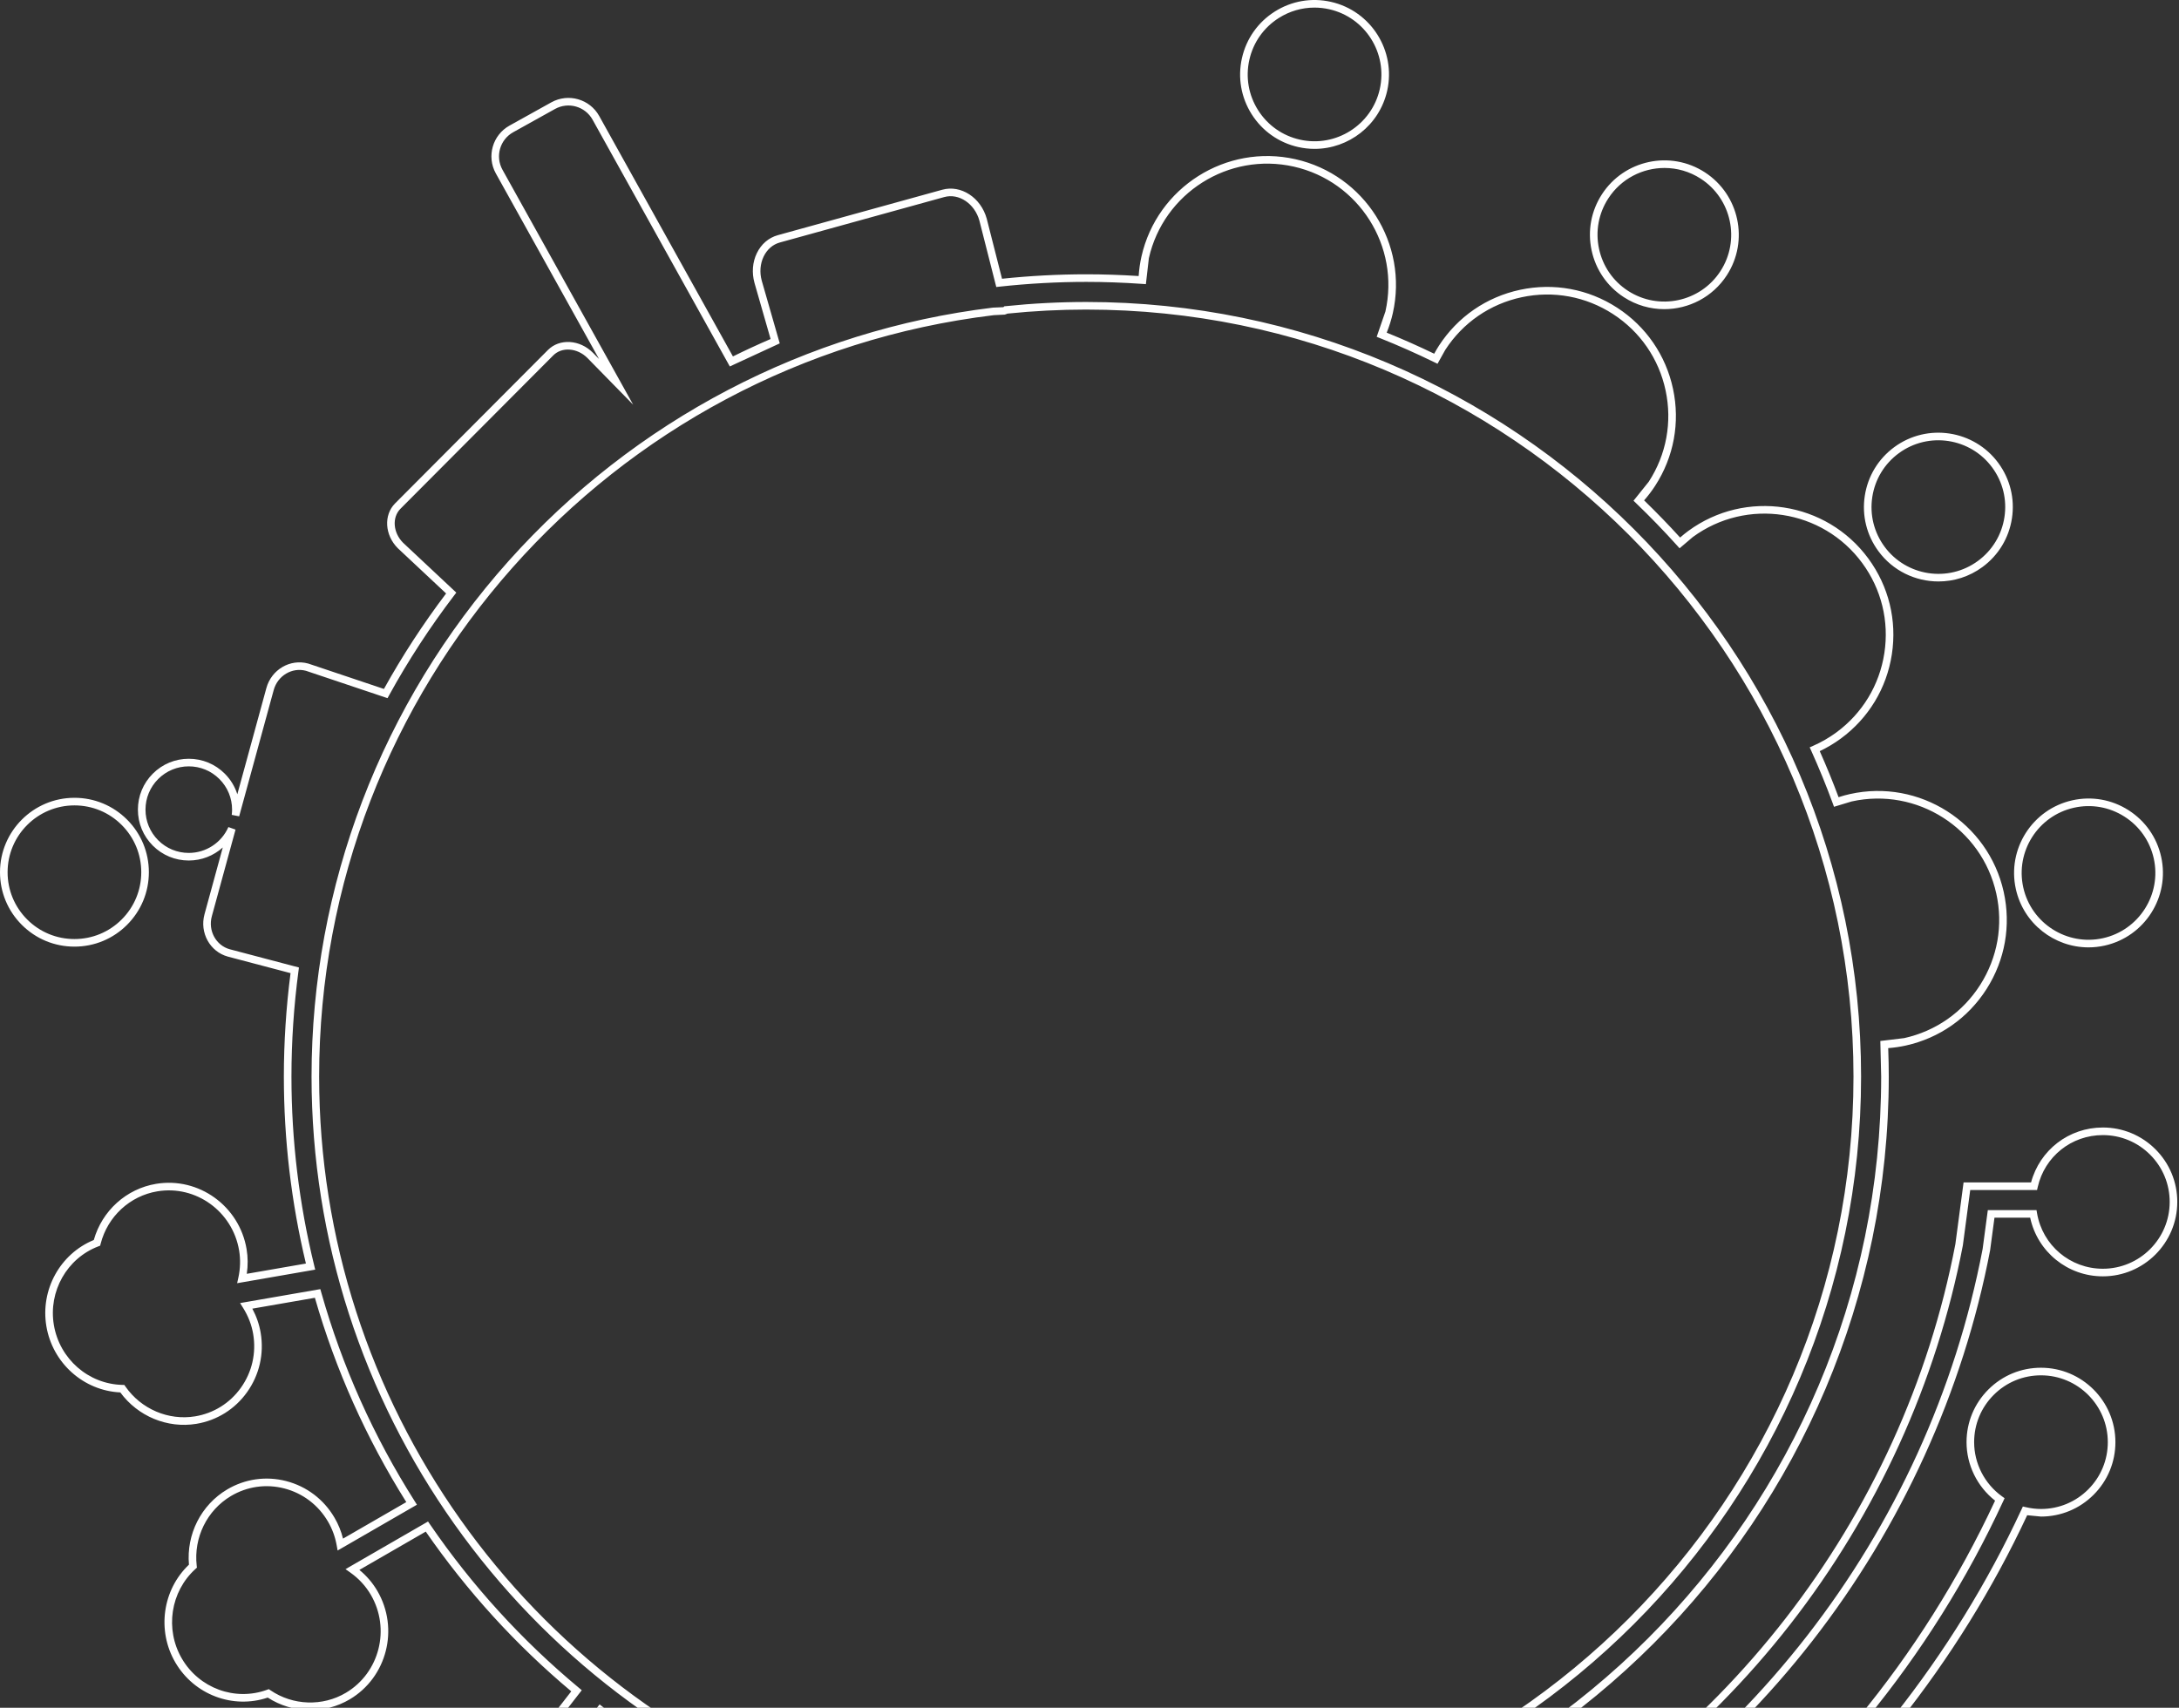 <svg width="1055" height="827" viewBox="0 0 1055 827" fill="none" xmlns="http://www.w3.org/2000/svg">
<rect x="0" y="0" width="1055" height="827" fill="#333333" stroke="none"/>
<path d="M525.956 149.915C730.769 149.915 897.396 316.541 897.396 521.355C897.396 726.165 730.768 892.792 525.956 892.792C485.306 892.792 445.319 886.224 407.07 873.266L402.581 871.7C254.196 819.295 154.516 678.529 154.516 521.355C154.516 333.639 294.917 175.134 481.115 152.628L486.431 152.354C486.958 152.208 487.387 152.065 487.748 151.872C500.412 150.572 513.264 149.913 525.955 149.913L525.956 149.915ZM525.956 896.47C732.795 896.47 901.074 728.194 901.074 521.357C901.074 314.516 732.796 146.239 525.956 146.239C512.987 146.239 499.851 146.92 486.917 148.264L486.246 148.335L485.929 148.665C485.87 148.686 485.78 148.717 485.646 148.757L480.746 148.971C390.482 159.864 307.182 203.461 246.194 271.734C184.704 340.565 150.84 429.216 150.84 521.356C150.84 680.155 251.592 822.37 401.55 875.239L404.168 876.162C443.318 889.639 484.294 896.471 525.956 896.471V896.47ZM396.757 918.157C400.105 918.157 403.373 918.645 406.513 919.617C424.608 925.22 434.844 944.665 429.331 962.961C425.509 975.643 414.633 985.109 401.625 987.079L400.698 987.22L400.267 988.053C392.644 1002.79 375.683 1009.95 359.935 1005.07C344.342 1000.25 334.189 984.852 335.792 968.466L335.884 967.53L335.178 966.908C324.973 957.907 320.921 943.656 324.856 930.601C327.541 921.685 333.51 914.389 341.661 910.051C349.709 905.769 358.934 904.895 367.637 907.59C371.658 908.836 375.397 910.82 378.748 913.488L380.752 915.084L392.567 882.34L390.868 881.703C355.333 868.337 321.982 849.764 291.741 826.495L290.296 825.385L263.635 859.409L261.68 861.753L265.65 862.944C272.405 864.748 278.375 868.529 282.978 873.932C292.467 885.073 293.981 901.053 286.746 913.698C279.146 926.982 264.132 933.622 249.382 930.221L248.463 930.008L247.755 930.631C235.353 941.532 216.968 941.938 204.039 931.599C191.23 921.356 187.293 903.283 194.675 888.623L195.097 887.785L194.666 886.952C188.324 874.694 189.742 859.842 198.278 849.115C209.567 834.926 230.609 832.149 245.181 842.921C248.199 845.153 250.874 847.968 253.131 851.288L254.552 853.375L281.677 818.507L280.309 817.37C252.723 794.438 228.463 767.805 208.204 738.214L207.241 736.809L167.288 759.877L169.628 761.535C173.728 764.443 177.056 768.051 179.519 772.264C189.167 788.762 183.77 810.062 167.489 819.743C156.213 826.447 141.859 825.969 130.927 818.521L130.149 817.992L129.265 818.313C113.8 823.931 96.475 817.592 88.078 803.231C79.764 789.013 82.525 770.744 94.64 759.793L95.34 759.16L95.235 758.222C93.694 744.628 100.201 731.383 111.812 724.478C119.64 719.823 128.811 718.513 137.642 720.792C146.583 723.1 154.096 728.799 158.796 736.838C160.857 740.362 162.271 744.211 162.998 748.278L163.46 750.854L201.869 728.678L200.842 727.059C180.861 695.589 165.62 661.546 155.542 625.874L155.091 624.279L116.242 631.027L117.693 633.346C120.193 637.336 121.839 641.607 122.585 646.04C124.133 655.255 122.017 664.491 116.625 672.046C111.324 679.474 103.471 684.386 94.512 685.875C81.58 688.028 68.325 682.359 60.734 671.445L60.201 670.678L59.267 670.656C42.798 670.272 28.839 658.064 26.078 641.628C23.346 625.37 32.399 609.365 47.605 603.57L48.495 603.231L48.731 602.308C52.109 589.095 62.886 579.129 76.188 576.917C94.837 573.811 112.596 586.645 115.766 605.514C116.495 609.858 116.373 614.302 115.403 618.727L114.816 621.401L152.616 614.835L152.147 612.924C144.824 583.032 141.111 552.224 141.111 521.356C141.111 504.345 142.26 487.111 144.527 470.132L144.742 468.525L111.272 459.696C104.568 457.863 100.653 450.69 102.561 443.711L114.037 401.746L110.582 400.519C107.228 408.125 99.702 413.037 91.407 413.037H91.401C85.803 413.037 80.539 410.856 76.582 406.897C72.623 402.936 70.445 397.672 70.446 392.073C70.447 386.474 72.627 381.21 76.587 377.253C80.546 373.295 85.81 371.116 91.409 371.117C97.008 371.118 102.272 373.299 106.23 377.259C110.188 381.218 112.367 386.482 112.365 392.082C112.365 392.853 112.312 393.657 112.197 394.611L115.796 395.316L132.516 334.174C134.423 327.196 141.448 323.015 148.164 324.849L187.628 338.094L188.367 336.746C197.594 319.941 208.21 303.642 219.922 288.303L220.93 286.981L195.172 262.846C190.296 257.984 189.704 250.574 193.895 246.367L267.883 172.095C269.881 170.091 272.668 169.096 275.746 169.3C278.913 169.508 281.989 170.947 284.404 173.354L306.551 195.978L243.284 82.206C239.705 75.769 242.031 67.617 248.469 64.037L268.729 52.77C275.167 49.193 283.318 51.516 286.899 57.954L353.351 177.458L377.528 166.283L368.827 135.967C367.712 131.936 368.032 127.762 369.73 124.231C371.389 120.784 374.172 118.37 377.565 117.432L457.173 95.43C464.279 93.464 471.91 98.597 474.196 106.864L482.366 138.984L483.953 138.812C497.953 137.284 512.085 136.51 525.956 136.51C534.695 136.51 543.763 136.832 552.908 137.468L554.798 137.599L556.244 125.029C563.367 93.457 594.845 73.564 626.423 80.686C657.995 87.809 677.888 119.29 670.766 150.864L666.548 163.107L668.307 163.81C677.063 167.309 685.834 171.2 694.378 175.376L695.997 176.166L699.772 169.4C708.303 156.244 721.447 147.198 736.78 143.928C752.111 140.661 767.805 143.556 780.96 152.086C794.117 160.617 803.163 173.759 806.432 189.094C809.701 204.428 806.805 220.119 798.275 233.274L790.893 242.482L792.192 243.73C798.962 250.224 805.609 257.088 811.952 264.134L813.196 265.515L819.573 260.09C845.66 240.931 882.471 246.568 901.631 272.656C910.911 285.292 914.716 300.787 912.342 316.286C909.97 331.784 901.704 345.431 889.065 354.712C885.61 357.248 881.853 359.417 877.895 361.157L876.196 361.905L876.961 363.596C880.724 371.938 884.219 380.483 887.345 388.994L887.969 390.696L896.495 388.116C928.092 381.093 959.509 401.086 966.531 432.681C969.933 447.987 967.172 463.702 958.753 476.93C950.335 490.157 937.27 499.316 921.965 502.717L910.393 504.11L910.802 521.356C910.802 733.559 738.161 906.199 525.957 906.199C484.074 906.199 442.851 899.469 403.431 886.196L401.726 885.622L389.782 918.726L396.758 918.158L396.757 918.157ZM369.957 1010.27C383.467 1010.27 396.307 1002.95 403.095 990.564C417.091 988.085 428.712 977.755 432.851 964.022C438.944 943.798 427.618 922.302 407.6 916.104C403.623 914.873 399.472 914.333 395.21 914.511L403.964 890.25C443.245 903.273 484.277 909.875 525.956 909.875C740.189 909.875 914.479 735.586 914.479 521.356C914.479 517.118 914.39 512.594 914.208 507.57C917.167 507.337 920.037 506.913 922.763 506.306C939.027 502.692 952.911 492.959 961.855 478.904C970.8 464.847 973.735 448.149 970.121 431.884C962.658 398.309 929.273 377.068 895.698 384.527C893.905 384.925 892.085 385.425 890.174 386.046C887.39 378.576 884.33 371.093 881.06 363.753C884.646 362.048 888.065 360.008 891.243 357.676C904.672 347.813 913.456 333.312 915.977 316.842C918.499 300.373 914.457 283.908 904.595 270.479C884.235 242.757 845.118 236.769 817.397 257.126C816.113 258.07 814.813 259.12 813.454 260.313C807.826 254.121 801.974 248.079 796.02 242.312C798.015 240.03 799.808 237.668 801.359 235.274C810.424 221.294 813.503 204.622 810.028 188.328C806.553 172.032 796.941 158.066 782.961 149.001C768.983 139.937 752.309 136.86 736.015 140.332C719.72 143.807 705.753 153.42 696.688 167.399C695.916 168.589 695.17 169.853 694.389 171.293C686.837 167.647 679.12 164.221 671.403 161.094C672.655 157.969 673.646 154.808 674.353 151.673C681.922 118.122 660.784 84.669 627.231 77.1C593.676 69.529 560.228 90.671 552.658 124.221C551.975 127.251 551.519 130.424 551.3 133.675C542.702 133.117 534.186 132.833 525.957 132.833C512.478 132.833 498.755 133.558 485.144 134.987L477.75 105.921C474.915 95.664 465.248 89.381 456.195 91.886L376.587 113.888C372.155 115.113 368.544 118.22 366.419 122.636C364.334 126.969 363.933 132.058 365.289 136.965L373.098 164.175C367.147 166.735 361.025 169.564 354.86 172.604L290.112 56.168C285.547 47.958 275.154 44.993 266.942 49.558L246.683 60.824C238.472 65.389 235.506 75.783 240.072 83.993L290.043 173.858L287.016 170.766C283.954 167.715 280.042 165.898 275.987 165.632C271.835 165.361 268.035 166.734 265.278 169.501L191.289 243.773C185.668 249.416 186.265 259.158 192.619 265.489L215.995 287.394C204.882 302.081 194.761 317.623 185.887 333.63L149.234 321.332C140.456 318.93 131.412 324.271 128.969 333.205L114.905 384.636C113.731 380.912 111.67 377.501 108.831 374.659C104.177 370.005 97.992 367.441 91.41 367.44C84.828 367.438 78.642 370 73.989 374.653C69.334 379.305 66.77 385.492 66.769 392.072C66.767 398.654 69.328 404.842 73.981 409.496C78.634 414.15 84.82 416.714 91.401 416.714H91.409C97.597 416.715 103.421 414.388 107.858 410.403L99.014 442.742C96.572 451.676 101.643 460.874 110.319 463.247L140.672 471.253C138.524 487.874 137.435 504.721 137.435 521.356C137.435 551.862 141.027 582.308 148.113 611.885L119.485 616.859C120.084 612.852 120.053 608.843 119.393 604.905C115.886 584.04 96.237 569.864 75.585 573.289C61.154 575.689 49.41 586.315 45.415 600.483C29.11 607.174 19.484 624.573 22.452 642.237C25.455 660.1 40.433 673.446 58.254 674.298C66.732 685.88 81.096 691.833 95.116 689.502C105.044 687.852 113.747 682.411 119.619 674.181C125.581 665.826 127.923 655.614 126.21 645.43C125.528 641.377 124.17 637.451 122.168 633.729L152.458 628.469C162.46 663.293 177.341 696.562 196.714 727.409L166.078 745.098C165.195 741.534 163.818 738.141 161.971 734.982C156.772 726.091 148.459 719.787 138.561 717.232C128.78 714.704 118.612 716.157 109.933 721.318C97.347 728.802 90.178 743.005 91.487 757.703C78.673 769.877 75.877 789.645 84.905 805.086C94.04 820.709 112.728 827.754 129.638 822.077C141.642 829.828 157.132 830.178 169.369 822.902C187.379 812.194 193.357 788.645 182.693 770.408C180.43 766.538 177.513 763.131 173.999 760.248L206.135 741.695C226.053 770.518 249.744 796.531 276.592 819.056L254.703 847.193C252.542 844.398 250.083 841.973 247.367 839.965C231.217 828.029 207.906 831.108 195.402 846.827C186.158 858.442 184.462 874.43 190.981 887.807C183.384 903.857 187.829 923.344 201.743 934.47C215.821 945.729 235.744 945.488 249.472 934.004C265.511 937.295 281.684 929.954 289.937 915.524C297.939 901.538 296.268 883.866 285.777 871.549C281.026 865.971 274.956 861.956 268.088 859.822L268.009 859.799L290.946 830.517C320.611 853.122 353.2 871.273 387.879 884.501L379.003 909.097C375.834 906.897 372.386 905.213 368.724 904.078C359.08 901.094 348.851 902.061 339.935 906.805C330.912 911.607 324.307 919.68 321.336 929.54C317.078 943.667 321.285 959.064 332.053 969.04C330.748 986.804 341.892 1003.34 358.848 1008.59C362.528 1009.73 366.267 1010.27 369.958 1010.27L369.957 1010.27ZM805.889 81.337C811.921 81.337 818.017 83.017 823.445 86.536C838.414 96.244 842.697 116.322 832.987 131.294C823.28 146.264 803.203 150.546 788.23 140.839C780.979 136.136 775.992 128.891 774.189 120.436C772.386 111.983 773.983 103.333 778.686 96.082C784.875 86.537 795.28 81.337 805.889 81.337ZM805.781 149.713C817.594 149.713 829.179 143.924 836.074 133.294C846.884 116.622 842.116 94.262 825.445 83.452C808.774 72.641 786.413 77.409 775.601 94.081C770.363 102.156 768.586 111.79 770.592 121.203C772.6 130.618 778.154 138.686 786.23 143.923C792.272 147.841 799.065 149.713 805.781 149.713ZM957.648 271.638C943.268 282.197 922.976 279.091 912.412 264.711C907.296 257.745 905.198 249.203 906.506 240.66C907.815 232.116 912.372 224.593 919.339 219.476C933.72 208.915 954.012 212.022 964.574 226.403C969.691 233.37 971.788 241.912 970.48 250.455C969.172 258.998 964.614 266.521 957.648 271.637V271.638ZM938.541 281.578C945.945 281.578 953.411 279.309 959.826 274.601C967.582 268.903 972.658 260.526 974.114 251.011C975.571 241.497 973.235 231.985 967.537 224.227C955.776 208.212 933.178 204.75 917.161 216.513C909.404 222.212 904.329 230.589 902.872 240.103C901.414 249.617 903.75 259.129 909.449 266.887C916.5 276.489 927.451 281.578 938.541 281.578ZM636.408 3.678C638.797 3.678 641.203 3.945 643.591 4.483C660.997 8.41 671.963 25.766 668.037 43.172C664.109 60.578 646.749 71.543 629.348 67.618C620.917 65.716 613.731 60.644 609.113 53.337C604.496 46.03 603.001 37.361 604.903 28.929C606.805 20.498 611.877 13.311 619.184 8.694C624.422 5.384 630.36 3.678 636.408 3.678ZM636.473 72.092C652.944 72.092 667.85 60.705 671.623 43.981C675.996 24.597 663.783 5.27 644.4 0.897C635.015 -1.222 625.359 0.443 617.221 5.586C609.083 10.728 603.434 18.731 601.316 28.12C599.198 37.511 600.863 47.163 606.004 55.3C611.147 63.438 619.149 69.086 628.54 71.204C631.199 71.804 633.855 72.092 636.473 72.092ZM1018.21 454.325C1000.78 458.199 983.468 447.173 979.597 429.756C975.726 412.339 986.748 395.017 1004.17 391.145C1012.6 389.271 1021.27 390.793 1028.56 395.433C1035.85 400.074 1040.9 407.277 1042.78 415.714C1046.65 433.131 1035.62 450.452 1018.21 454.325ZM1011.18 458.776C1013.76 458.776 1016.38 458.496 1019.01 457.913C1038.4 453.603 1050.68 434.314 1046.36 414.917C1044.28 405.52 1038.65 397.499 1030.53 392.331C1022.41 387.163 1012.76 385.468 1003.37 387.556C983.971 391.868 971.697 411.157 976.008 430.554C979.737 447.329 994.668 458.776 1011.18 458.776ZM979.408 729.54L978.781 730.894C945.818 802.019 895.681 865.305 833.788 913.909C761.555 970.633 675.22 1006.22 584.114 1016.84L571.097 1017.98V989.061L569.717 988.706C555.414 985.025 545.428 972.151 545.432 957.399C545.437 939.557 559.953 925.045 577.794 925.045H577.799C595.643 925.049 610.156 939.568 610.152 957.411C610.149 973.384 598.219 987.135 582.402 989.396L580.825 989.622V1007.36L583.119 1007.16C666.46 997.45 746.147 966.417 813.62 917.412C880.847 868.585 934.893 802.709 969.918 726.906L970.554 725.528L969.322 724.642C960.863 718.558 955.812 708.738 955.813 698.371C955.815 689.728 959.182 681.603 965.296 675.491C971.406 669.382 979.531 666.019 988.172 666.019H988.179C1006.02 666.022 1020.54 680.542 1020.53 698.385C1020.53 707.028 1017.16 715.153 1011.05 721.264C1004.94 727.374 996.813 730.739 988.172 730.739H988.166C985.791 730.739 983.334 730.449 980.863 729.877L979.408 729.54ZM567.42 1022L584.488 1020.49C676.318 1009.8 763.292 973.943 836.058 916.8C898.021 868.141 948.286 804.878 981.498 733.768L988.172 734.415C997.795 734.415 1006.84 730.669 1013.65 723.865C1020.46 717.059 1024.21 708.01 1024.21 698.384C1024.21 678.514 1008.05 662.345 988.179 662.342H988.172C978.548 662.342 969.502 666.088 962.696 672.891C955.889 679.696 952.138 688.745 952.135 698.37C952.134 709.41 957.274 719.892 965.955 726.709C894.62 879.898 752.212 983.148 584.501 1003.3V992.776C601.325 989.595 613.825 974.667 613.828 957.412C613.83 947.786 610.084 938.736 603.278 931.928C596.473 925.121 587.425 921.371 577.799 921.368H577.792C557.924 921.368 541.76 937.528 541.755 957.399C541.751 973.35 552.233 987.331 567.42 991.884V1022V1022ZM986.011 586.012H962.435L959.932 604.785C933.578 742.761 841.53 861.121 713.714 921.347L712.346 921.992L712.715 923.46C713.394 926.146 713.737 928.816 713.737 931.395C713.733 949.234 699.217 963.746 681.378 963.747H681.371C672.728 963.746 664.602 960.378 658.491 954.265C652.38 948.152 649.015 940.025 649.018 931.381C649.018 922.738 652.387 914.612 658.499 908.501C664.61 902.392 672.736 899.028 681.376 899.028H681.383C691.633 899.029 701.062 903.764 707.253 912.017L708.152 913.216L709.507 912.577C770.496 883.857 824.851 840.329 866.697 786.698C908.743 732.813 937.669 669.325 950.35 603.096L953.916 576.284H986.275L986.601 574.852C989.969 560.034 1002.93 549.685 1018.13 549.685H1018.14C1026.78 549.687 1034.9 553.055 1041.02 559.168C1047.13 565.281 1050.49 573.408 1050.49 582.052C1050.49 599.894 1035.97 614.408 1018.12 614.406C1002.33 614.402 988.939 603.103 986.272 587.539L986.011 586.011V586.012ZM681.38 967.423C701.245 967.423 717.41 951.263 717.414 931.394C717.414 928.989 717.149 926.521 716.625 924.038C778.97 894.399 834.526 849.739 877.355 794.813C920.699 739.226 950.506 673.735 963.554 605.422L965.657 589.688H982.944C986.505 606.229 1001.06 618.078 1018.12 618.083C1038 618.085 1054.16 601.922 1054.17 582.052C1054.17 572.426 1050.42 563.376 1043.62 556.568C1036.81 549.761 1027.76 546.009 1018.14 546.007H1018.13C1001.7 546.007 987.612 556.87 983.372 572.607H950.696L946.723 602.508C921.214 735.715 832.496 850.08 709.267 908.624C702.379 900.17 692.302 895.352 681.384 895.351H681.375C671.753 895.351 662.707 899.097 655.9 905.9C649.093 912.706 645.343 921.755 645.341 931.381C645.339 941.007 649.085 950.057 655.89 956.865C662.697 963.672 671.746 967.421 681.371 967.423L681.38 967.423ZM36.044 390.021C44.686 390.023 52.813 393.39 58.924 399.504C65.034 405.616 68.399 413.744 68.397 422.387C68.395 431.032 65.028 439.157 58.914 445.267C52.804 451.377 44.679 454.74 36.038 454.74H36.03C27.388 454.739 19.261 451.371 13.15 445.259C7.04 439.146 3.675 431.018 3.677 422.375C3.681 404.534 18.198 390.021 36.039 390.021H36.044ZM36.039 458.417C45.661 458.417 54.707 454.671 61.514 447.868C68.32 441.063 72.072 432.014 72.074 422.388C72.076 412.763 68.329 403.712 61.525 396.905C54.718 390.096 45.67 386.346 36.044 386.344H36.039C16.171 386.344 0.005 402.506 0 422.374C-0.001 432 3.745 441.05 10.55 447.858C17.356 454.666 26.404 458.416 36.03 458.417H36.039Z" fill="white"/>
</svg>
